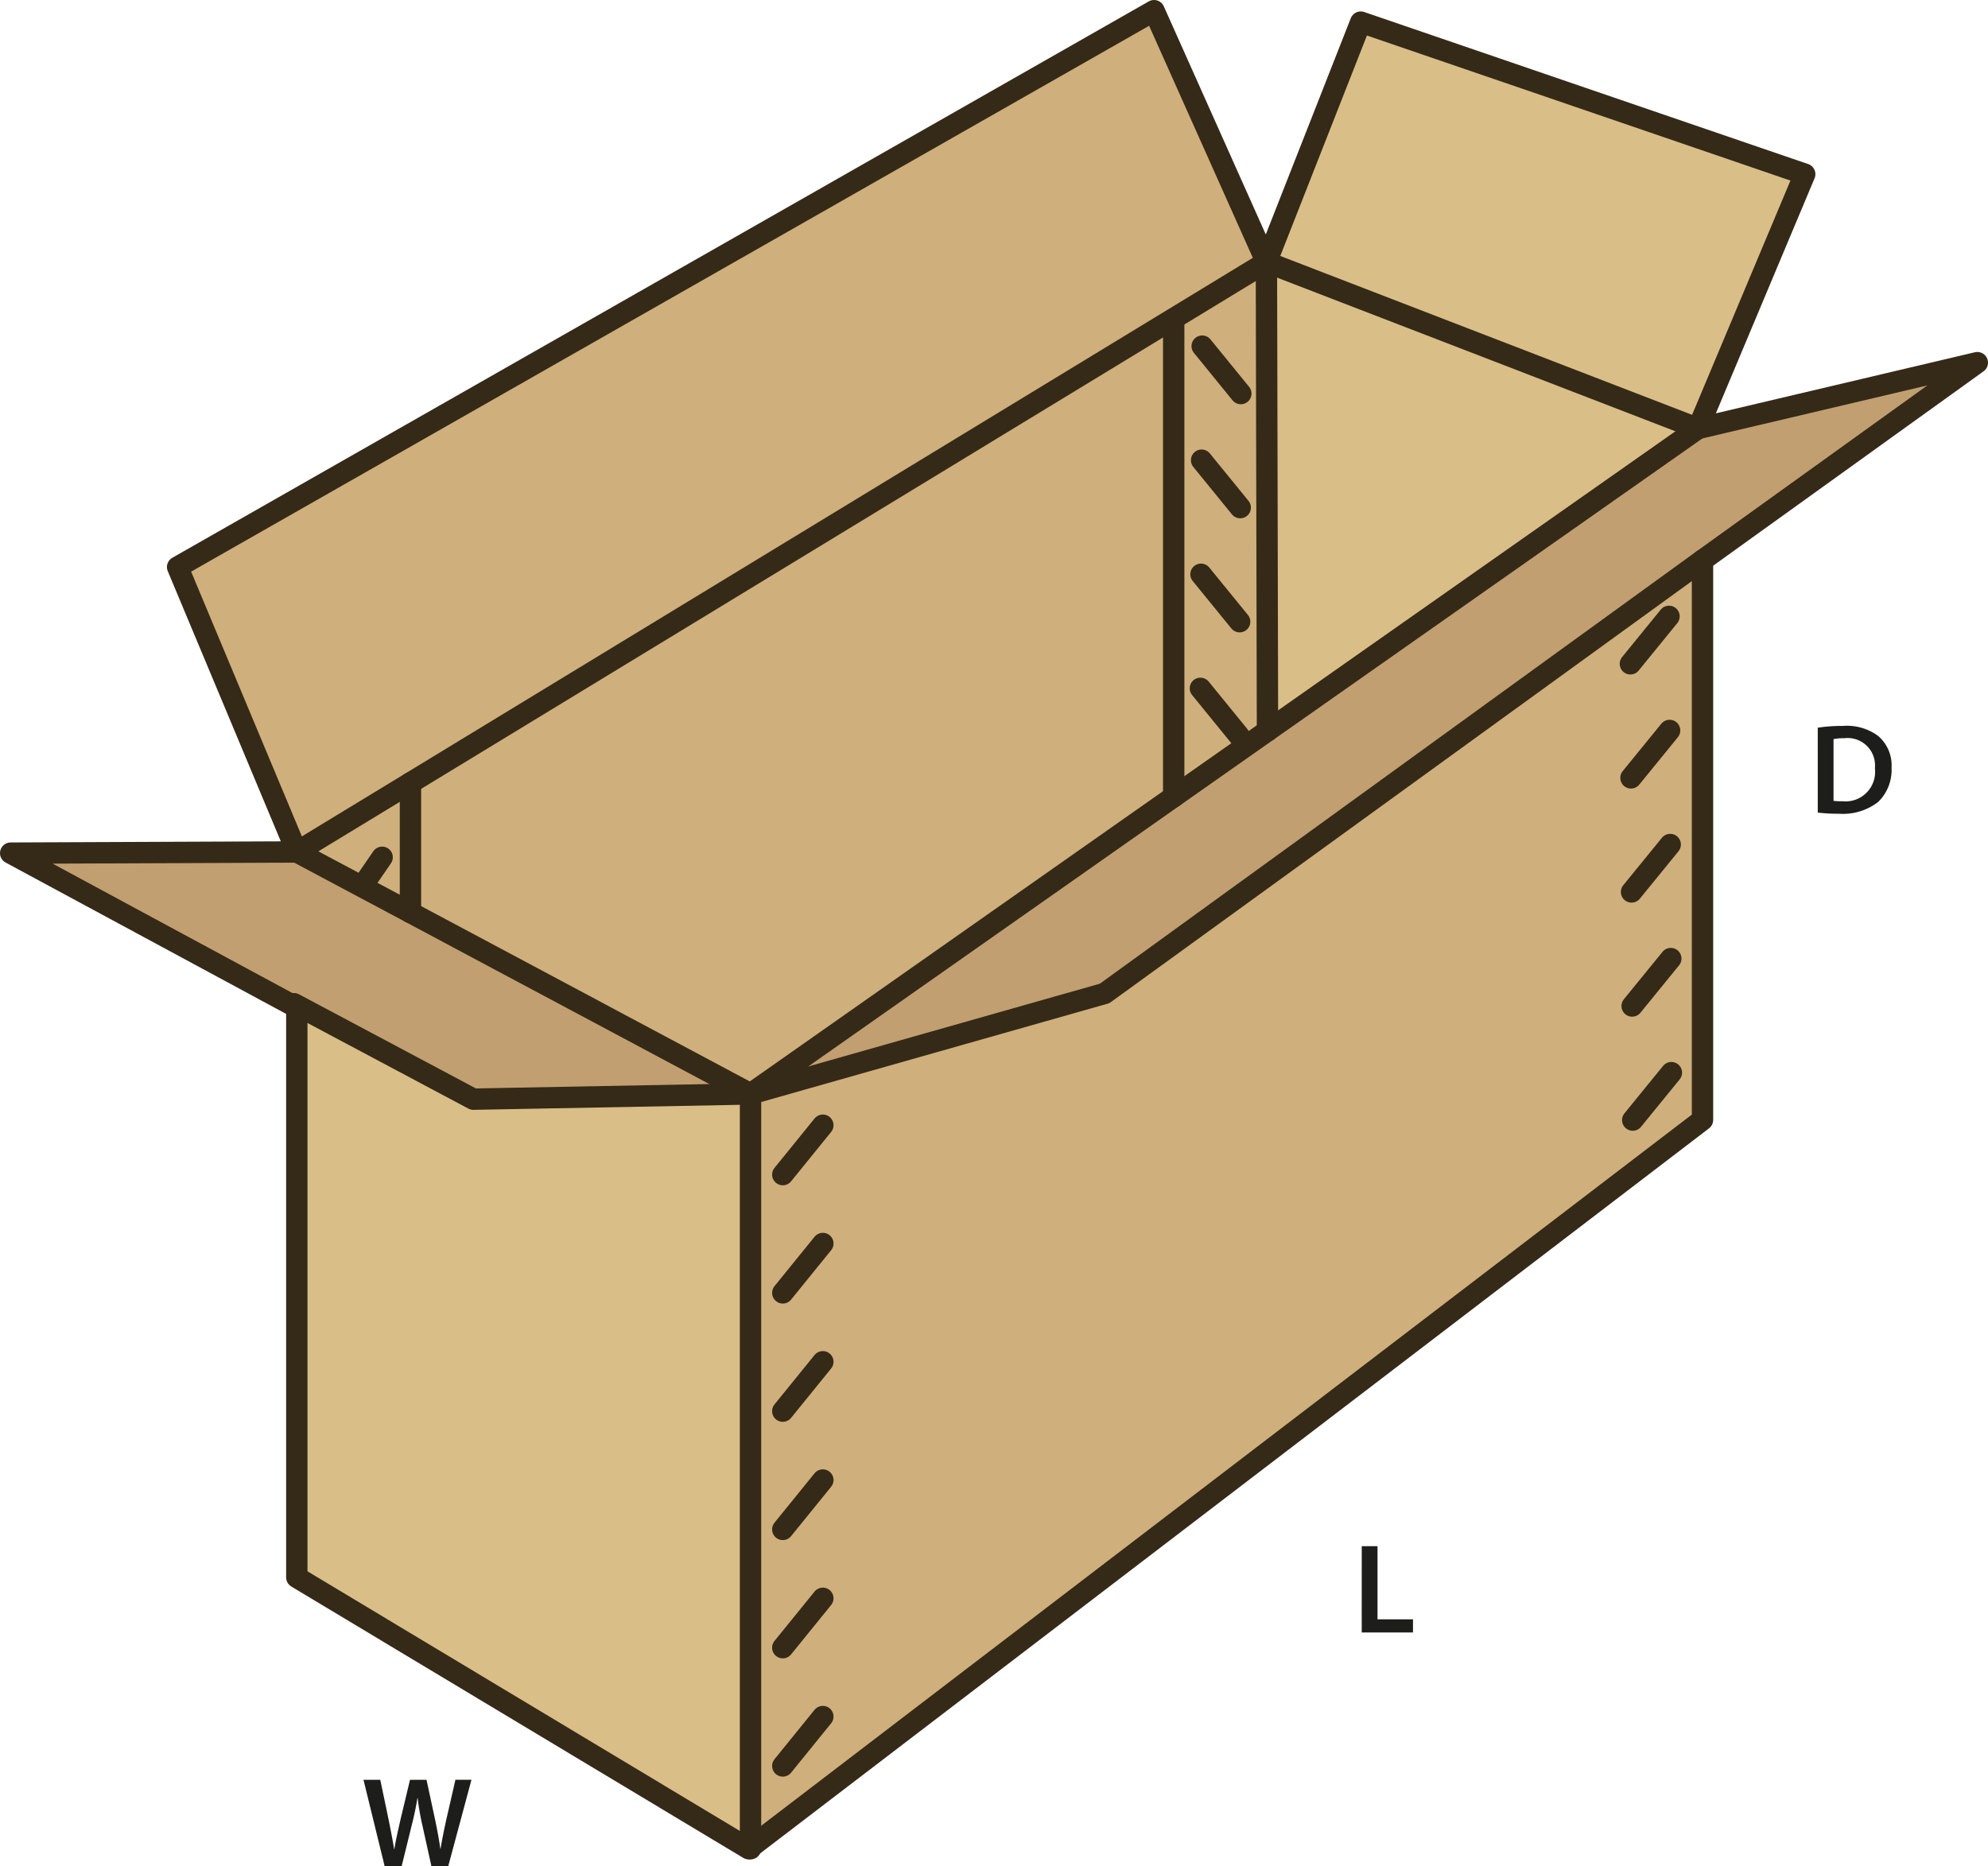 <svg id="Layer_1" data-name="Layer 1" xmlns="http://www.w3.org/2000/svg" viewBox="0 0 186.13 174.752"><defs><style>.cls-1{fill:#cfaf7b;}.cls-2{fill:#c29f70;}.cls-3{fill:#d9be87;}.cls-4{fill:none;stroke:#352a18;stroke-linecap:round;stroke-linejoin:round;stroke-width:2px;}.cls-5{fill:#1d1d1b;}</style></defs><polygon class="cls-1" points="38.43 73.31 38.43 85.45 27.79 79.78 38.43 73.31"/><polygon class="cls-1" points="118.57 24.54 118.67 68.44 109.89 74.61 109.89 29.85 109.88 29.83 118.57 24.54"/><polygon class="cls-2" points="185.13 33.96 159.4 52.46 103.42 93.03 70.27 102.44 109.89 74.61 118.67 68.44 158.97 40.13 185.13 33.96"/><polygon class="cls-2" points="27.88 94.18 27.79 94.35 1 79.89 27.79 79.78 38.43 85.45 70.27 102.44 44.32 102.93 27.88 94.18"/><polygon class="cls-3" points="168.97 16.31 158.97 40.13 118.57 24.54 127.4 2.07 168.97 16.31"/><polygon class="cls-1" points="108.05 1 118.57 24.54 109.88 29.83 38.43 73.31 27.79 79.78 16.63 53.1 108.05 1"/><polygon class="cls-1" points="109.89 29.85 109.89 74.61 70.27 102.44 38.43 85.45 38.43 73.31 109.88 29.83 109.89 29.85"/><polygon class="cls-1" points="159.4 52.46 159.4 104.87 70.27 172.99 70.27 102.44 103.42 93.03 159.4 52.46"/><polygon class="cls-3" points="158.97 40.13 118.67 68.44 118.57 24.54 158.97 40.13"/><polygon class="cls-3" points="70.27 102.44 70.27 172.99 70.1 173.12 27.79 147.71 27.79 94.35 27.88 94.18 44.32 102.93 70.27 102.44"/><polygon class="cls-4" points="27.79 79.78 1 79.89 27.79 94.35 27.79 147.71 70.1 173.12 70.27 172.99 159.4 104.87 159.4 52.46 185.13 33.96 158.97 40.13 168.97 16.31 127.4 2.07 118.57 24.54 108.05 1 16.63 53.1 27.79 79.78"/><polyline class="cls-4" points="27.52 93.99 27.88 94.18 44.32 102.93 70.27 102.44 103.42 93.03 159.4 52.46"/><polyline class="cls-4" points="27.79 79.78 38.43 85.45 70.27 102.44 70.27 172.99 70.27 173.12"/><polyline class="cls-4" points="70.27 102.44 109.89 74.61 118.67 68.44 158.97 40.13"/><polyline class="cls-4" points="27.79 79.78 38.43 73.31 109.88 29.83 118.57 24.54 158.97 40.13"/><line class="cls-4" x1="109.89" y1="29.85" x2="109.89" y2="74.61"/><line class="cls-4" x1="118.57" y1="24.54" x2="118.67" y2="68.44"/><line class="cls-4" x1="38.43" y1="73.31" x2="38.43" y2="85.45"/><line class="cls-4" x1="73.29" y1="109.995" x2="77.04" y2="105.37"/><line class="cls-4" x1="73.29" y1="165.37" x2="77.04" y2="160.745"/><line class="cls-4" x1="73.29" y1="154.295" x2="77.04" y2="149.67"/><line class="cls-4" x1="73.29" y1="143.22" x2="77.04" y2="138.595"/><line class="cls-4" x1="73.29" y1="132.145" x2="77.04" y2="127.52"/><line class="cls-4" x1="73.29" y1="121.07" x2="77.04" y2="116.445"/><line class="cls-4" x1="152.868" y1="104.888" x2="156.486" y2="100.446"/><line class="cls-4" x1="152.813" y1="94.206" x2="156.431" y2="89.764"/><line class="cls-4" x1="152.758" y1="83.525" x2="156.376" y2="79.083"/><line class="cls-4" x1="152.703" y1="72.843" x2="156.32" y2="68.401"/><line class="cls-4" x1="152.648" y1="62.161" x2="156.265" y2="57.719"/><line class="cls-4" x1="116.173" y1="36.855" x2="112.556" y2="32.413"/><line class="cls-4" x1="35.778" y1="80.28" x2="33.962" y2="82.921"/><line class="cls-4" x1="116.008" y1="68.9" x2="112.39" y2="64.458"/><line class="cls-4" x1="116.063" y1="58.218" x2="112.445" y2="53.776"/><line class="cls-4" x1="116.118" y1="47.536" x2="112.501" y2="43.094"/><path class="cls-5" d="M170.524,68.776a14.874,14.874,0,0,1,2.35-.168,4.921,4.921,0,0,1,3.3.936,3.617,3.617,0,0,1,1.259,2.974,4.182,4.182,0,0,1-1.259,3.214,5.4,5.4,0,0,1-3.658,1.1,16.1,16.1,0,0,1-1.991-.108ZM172,75.624a5.5,5.5,0,0,0,.816.036,2.768,2.768,0,0,0,3.058-3.094,2.564,2.564,0,0,0-2.867-2.806,4.711,4.711,0,0,0-1.007.084Z" transform="translate(-0.333 -0.63)"/><path class="cls-5" d="M36.345,175.382,34.366,167.3h1.571l.768,3.67c.2.983.4,2.014.528,2.818h.024c.131-.851.359-1.811.587-2.831l.876-3.657h1.547l.8,3.718c.2.959.371,1.858.491,2.734h.024c.144-.888.336-1.811.552-2.8l.839-3.657h1.5l-2.171,8.083H40.723l-.84-3.8a23.061,23.061,0,0,1-.444-2.566h-.024c-.144.863-.3,1.642-.539,2.566l-.936,3.8Z" transform="translate(-0.333 -0.63)"/><path class="cls-5" d="M127.829,145.42h1.476v6.848h3.322V153.5h-4.8Z" transform="translate(-0.333 -0.63)"/></svg>